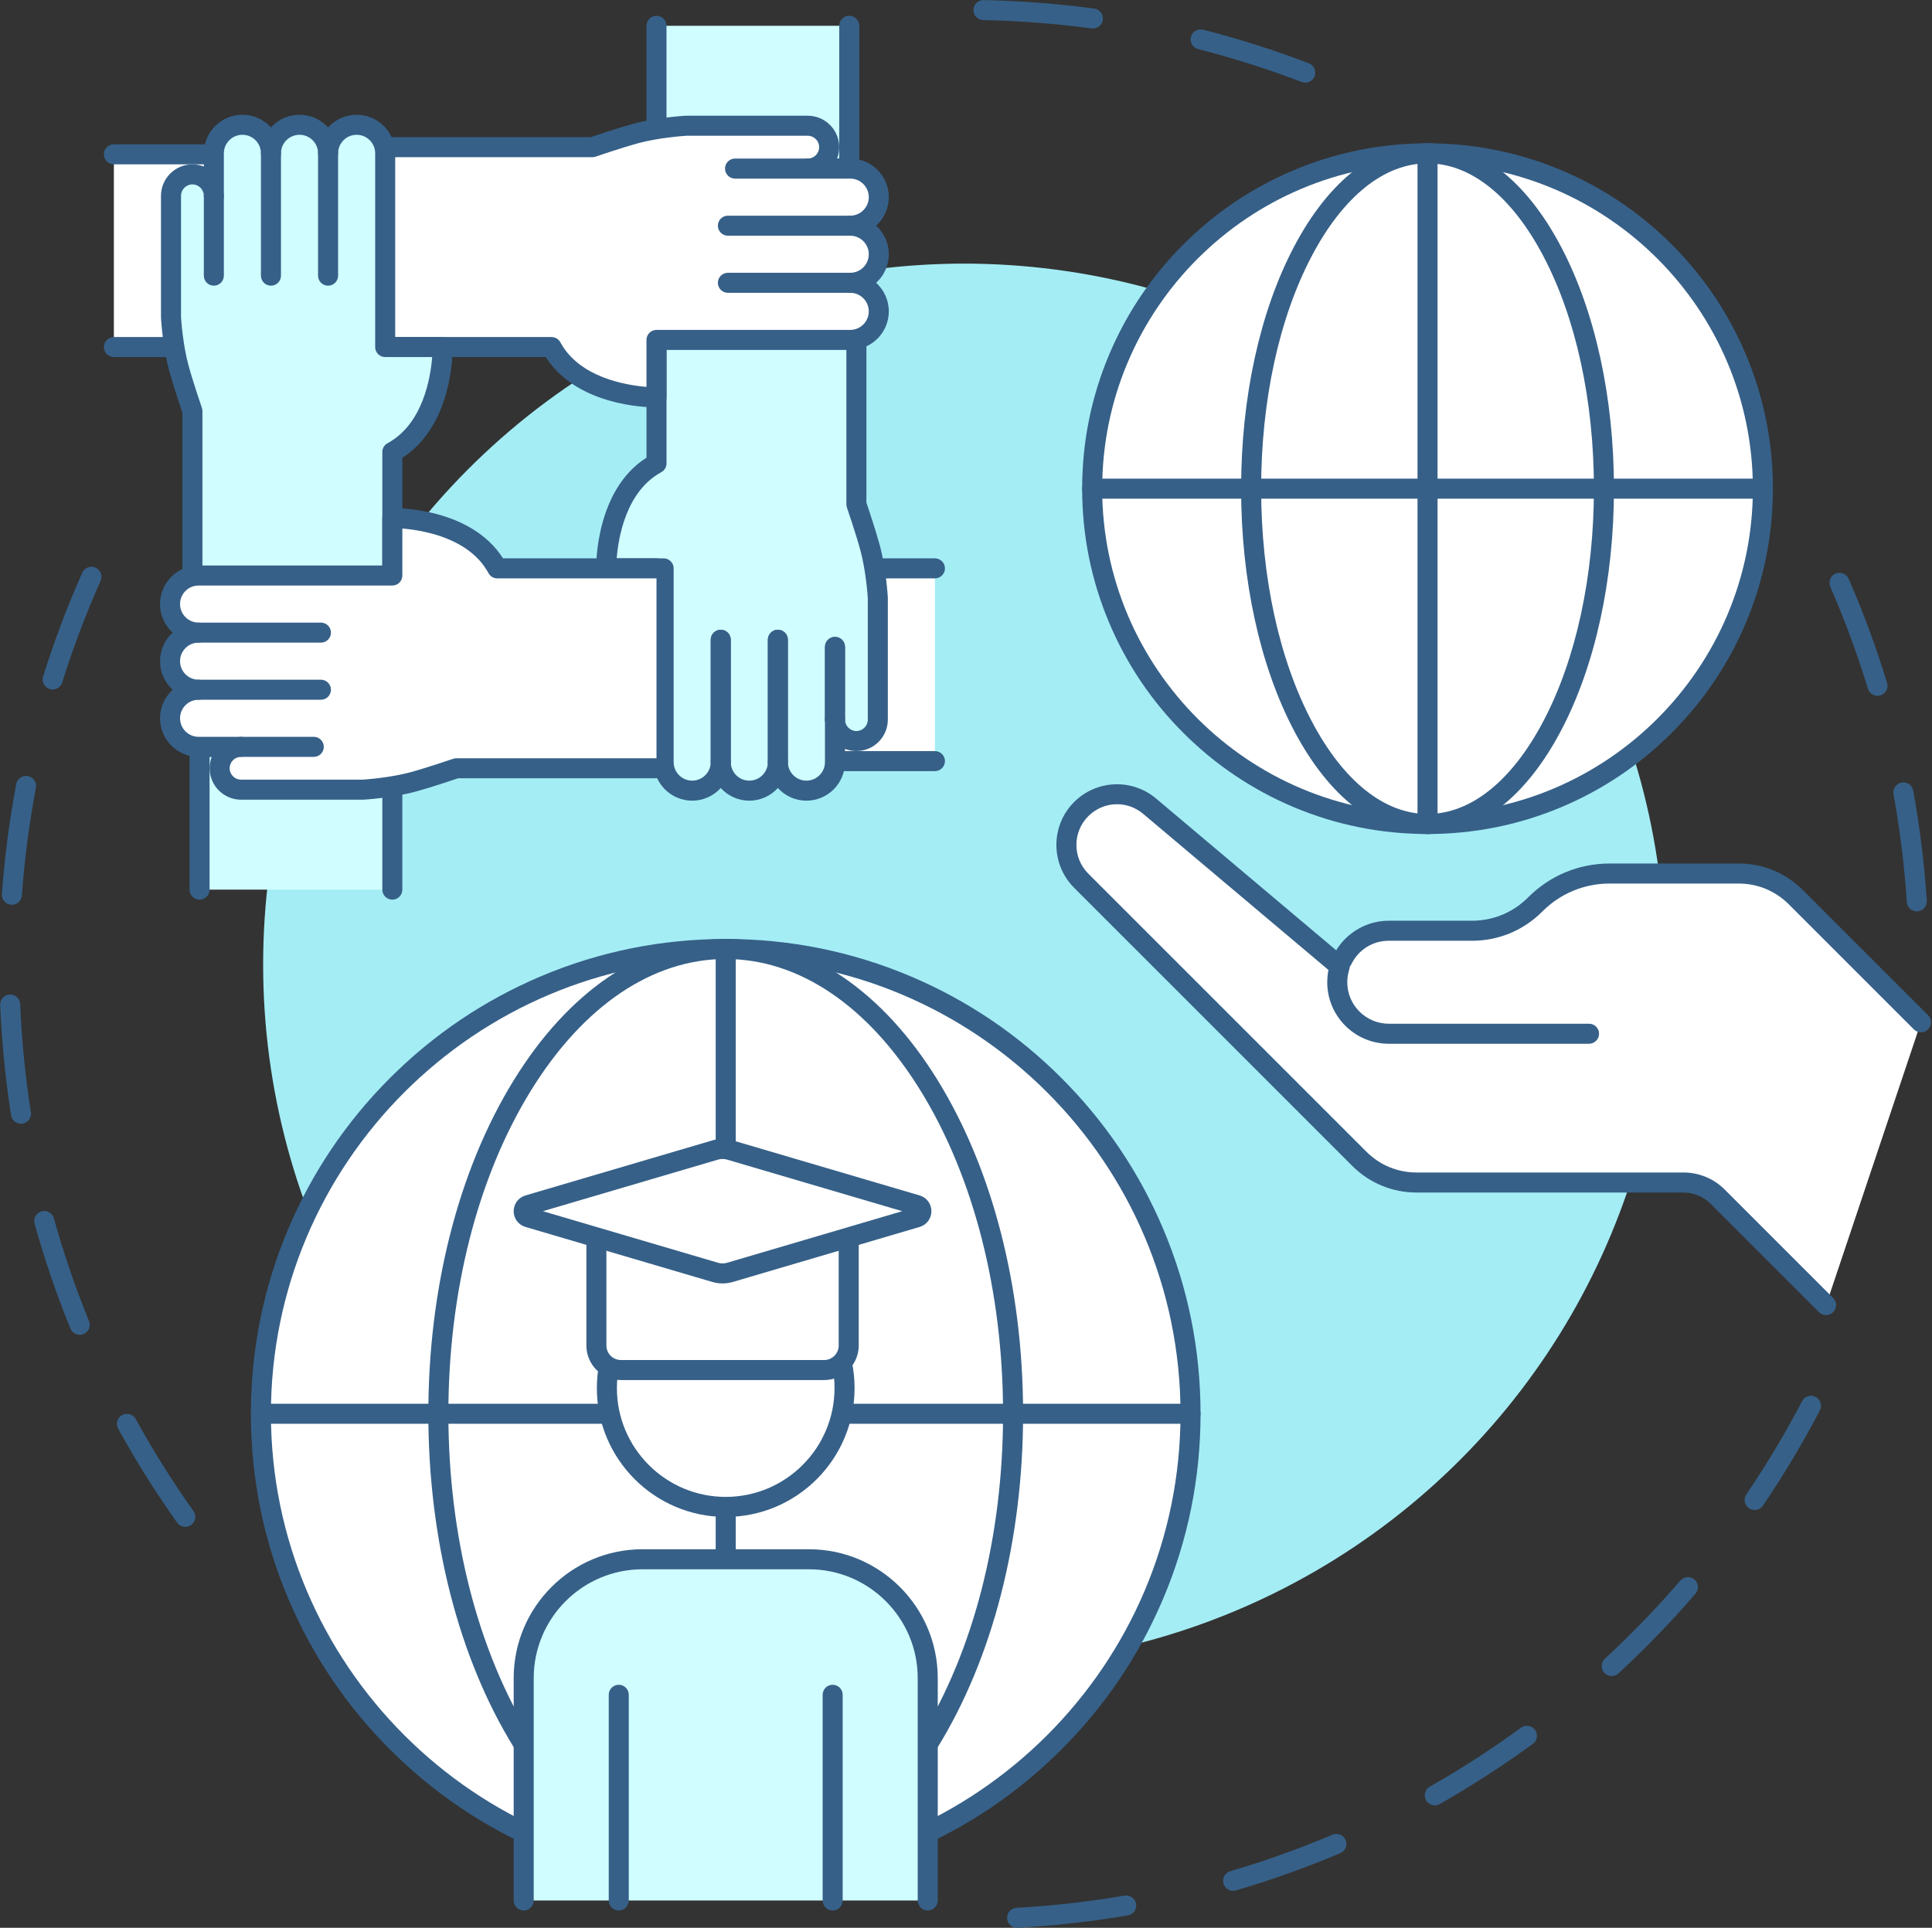 <?xml version="1.0" encoding="UTF-8"?>
<!DOCTYPE svg PUBLIC '-//W3C//DTD SVG 1.0//EN'
          'http://www.w3.org/TR/2001/REC-SVG-20010904/DTD/svg10.dtd'>
<svg height="2995.6" preserveAspectRatio="xMidYMid meet" version="1.0" viewBox="499.7 499.9 3001.9 2995.6" width="3001.9" xmlns="http://www.w3.org/2000/svg" xmlns:xlink="http://www.w3.org/1999/xlink" zoomAndPan="magnify"
><rect x="499.7" y="499.9" width="3001.9" height="2995.6" fill="#333333" stroke="none"/><g
  ><g
    ><g id="change1_24"
      ><path d="M787.593,2872.457c-4.87,0-9.665-2.279-12.701-6.551c-33.192-46.72-64.002-95.832-91.572-145.973 c-4.142-7.531-1.394-16.993,6.138-21.135c7.53-4.142,16.993-1.394,21.135,6.138c26.998,49.099,57.168,97.19,89.672,142.943 c4.978,7.006,3.335,16.723-3.673,21.702C793.859,2871.523,790.711,2872.457,787.593,2872.457z M623.555,2574.085 c-6.138,0-11.955-3.655-14.415-9.69c-21.63-53.04-40.378-107.906-55.725-163.074c-2.303-8.281,2.542-16.86,10.822-19.163 c8.281-2.303,16.861,2.542,19.165,10.822c15.026,54.014,33.382,107.732,54.559,159.661c3.246,7.959-0.576,17.042-8.534,20.287 C627.503,2573.714,625.512,2574.085,623.555,2574.085z M532.271,2246.066c-7.532,0-14.152-5.478-15.356-13.152 c-8.853-56.422-14.54-114.107-16.902-171.456c-0.354-8.588,6.321-15.837,14.91-16.19c8.579-0.365,15.837,6.321,16.19,14.91 c2.313,56.167,7.882,112.659,16.553,167.911c1.332,8.491-4.471,16.454-12.962,17.787 C533.886,2246.004,533.072,2246.066,532.271,2246.066z M518.204,1905.838c-0.377,0-0.755-0.013-1.138-0.04 c-8.572-0.619-15.02-8.071-14.402-16.644c4.134-57.234,11.62-114.729,22.246-170.882c1.598-8.445,9.745-13.99,18.185-12.397 c8.445,1.599,13.996,9.741,12.397,18.185c-10.407,54.986-17.736,111.286-21.785,167.337 C533.119,1899.586,526.288,1905.838,518.204,1905.838z M581.56,1571.289c-1.538,0-3.101-0.229-4.646-0.713 c-8.204-2.563-12.776-11.292-10.213-19.496c17.074-54.642,37.544-108.891,60.841-161.241c3.494-7.853,12.693-11.385,20.546-7.89 c7.852,3.495,11.385,12.694,7.89,20.546c-22.809,51.255-42.851,104.371-59.569,157.869 C594.329,1567.022,588.186,1571.289,581.56,1571.289z" fill="#366088"
      /></g
      ><g id="change1_25"
      ><path d="M2080.071,3495.454c-8.207,0-15.073-6.421-15.527-14.713c-0.47-8.582,6.107-15.921,14.689-16.389 c56.119-3.069,112.531-9.406,167.673-18.836c8.463-1.46,16.515,4.244,17.964,12.717c1.448,8.472-4.244,16.515-12.718,17.964 c-56.31,9.629-113.917,16.1-171.219,19.235C2080.645,3495.446,2080.356,3495.454,2080.071,3495.454z M2415.652,3438.02 c-6.732,0-12.939-4.403-14.927-11.191c-2.418-8.247,2.309-16.894,10.557-19.312c53.772-15.757,107.207-34.842,158.822-56.718 c7.906-3.351,17.047,0.341,20.402,8.255c3.354,7.913-0.341,17.047-8.255,20.402c-52.716,22.344-107.292,41.835-162.215,57.931 C2418.573,3437.815,2417.101,3438.02,2415.652,3438.02z M2729.046,3305.214c-5.419,0-10.682-2.834-13.548-7.884 c-4.243-7.474-1.624-16.973,5.85-21.216c48.722-27.661,96.395-58.476,141.69-91.583c6.94-5.074,16.677-3.558,21.747,3.38 c5.073,6.937,3.56,16.676-3.381,21.747c-46.253,33.81-94.934,65.277-144.689,93.524 C2734.291,3304.559,2731.65,3305.214,2729.046,3305.214z M3003.899,3104.324c-4.19,0-8.37-1.683-11.437-5.004 c-5.831-6.315-5.44-16.161,0.873-21.991c41.201-38.049,80.642-78.888,117.229-121.381c5.606-6.514,15.434-7.251,21.948-1.64 c6.513,5.607,7.247,15.434,1.639,21.948c-37.356,43.388-77.629,85.087-119.698,123.938 C3011.461,3102.959,3007.676,3104.324,3003.899,3104.324z M3226.035,2846.274c-3.007,0-6.048-0.871-8.726-2.688 c-7.111-4.827-8.963-14.505-4.137-21.617c31.518-46.438,60.648-95.172,86.585-144.846c3.979-7.618,13.38-10.57,20.999-6.593 c7.618,3.979,10.57,13.38,6.592,20.999c-26.486,50.728-56.237,100.496-88.423,147.919 C3235.919,2843.885,3231.021,2846.274,3226.035,2846.274z" fill="#366088"
      /></g
      ><g id="change1_26"
      ><path d="M3477.947,1916.046c-8.132,0-14.976-6.317-15.514-14.548 c-3.665-56.068-10.604-112.409-20.627-167.458c-1.541-8.456,4.068-16.559,12.523-18.099c8.451-1.539,16.559,4.068,18.099,12.524 c10.237,56.217,17.324,113.751,21.064,171.004c0.561,8.576-5.937,15.984-14.515,16.545 C3478.633,1916.035,3478.288,1916.046,3477.947,1916.046z M3416.919,1581.107c-6.668,0-12.835-4.32-14.881-11.029 c-16.344-53.617-36.013-106.867-58.461-158.269c-3.44-7.877,0.157-17.05,8.034-20.491c7.877-3.438,17.05,0.158,20.491,8.033 c22.927,52.501,43.015,106.888,59.709,161.651c2.506,8.222-2.127,16.918-10.348,19.425 C3419.95,1580.887,3418.42,1581.107,3416.919,1581.107z" fill="#366088"
      /></g
      ><g id="change1_27"
      ><path d="M2527.748,628.321c-1.849,0-3.729-0.332-5.56-1.032c-52.377-20.044-106.484-37.227-160.817-51.075 c-8.33-2.123-13.36-10.595-11.237-18.925c2.123-8.327,10.59-13.357,18.924-11.237c55.496,14.144,110.759,31.694,164.256,52.165 c8.026,3.072,12.044,12.07,8.972,20.097C2539.915,624.513,2534.01,628.321,2527.748,628.321z M2197.817,544.204 c-0.693,0-1.394-0.046-2.1-0.141c-55.419-7.471-112.036-11.826-168.276-12.942c-8.592-0.171-15.421-7.276-15.249-15.868 c0.171-8.594,7.302-15.395,15.868-15.251c57.42,1.14,115.227,5.587,171.817,13.215c8.517,1.148,14.492,8.985,13.344,17.502 C2212.167,538.531,2205.489,544.204,2197.817,544.204z" fill="#366088"
      /></g
      ><g id="change2_1"
      ><circle cx="1997.724" cy="1998.699" fill="#a4edf5" r="1089.163"
      /></g
    ></g
    ><g
    ><g
      ><g id="change3_3"
        ><path d="M676.649 739.665H898.516V1039.186H676.649z" fill="#fff"
        /></g
        ><g id="change1_1"
        ><path d="M898.518,1054.75H676.649c-8.595,0-15.562-6.967-15.562-15.562s6.967-15.562,15.562-15.562 h206.305V755.23H676.649c-8.595,0-15.562-6.967-15.562-15.562s6.967-15.562,15.562-15.562h221.867 c8.595,0,15.562,6.967,15.562,15.562v299.521C914.08,1047.781,907.113,1054.75,898.518,1054.75z" fill="#366088"
        /></g
      ></g
      ><g
      ><g id="change4_3"
        ><path d="M809.77 1660.417H1109.291V1882.284H809.77z" fill="#d0fdff"
        /></g
        ><g id="change1_8"
        ><path d="M1109.291,1897.848c-8.595,0-15.562-6.967-15.562-15.562V1675.98H825.333v206.305 c0,8.595-6.967,15.562-15.562,15.562c-8.595,0-15.562-6.967-15.562-15.562v-221.867c0-8.595,6.967-15.562,15.562-15.562h299.521 c8.595,0,15.562,6.967,15.562,15.562v221.867C1124.853,1890.88,1117.887,1897.848,1109.291,1897.848z" fill="#366088"
        /></g
      ></g
      ><g
      ><g id="change3_11"
        ><path d="M1730.522 1383.082H1952.389V1682.603H1730.522z" fill="#fff"
        /></g
        ><g id="change1_22"
        ><path d="M1952.391,1698.167h-221.867c-8.595,0-15.562-6.967-15.562-15.562v-299.523 c0-8.595,6.967-15.562,15.562-15.562h221.867c8.595,0,15.562,6.967,15.562,15.562s-6.967,15.562-15.562,15.562h-206.305v268.397 h206.305c8.595,0,15.562,6.967,15.562,15.562S1960.984,1698.167,1952.391,1698.167z" fill="#366088"
        /></g
      ></g
      ><g
      ><g
        ><g id="change4_2"
          ><path d="M1519.747 539.984H1819.268V761.851H1519.747z" fill="#d0fdff"
          /></g
          ><g id="change1_23"
          ><path d="M1819.268,777.414h-299.521c-8.595,0-15.562-6.967-15.562-15.562V539.984 c0-8.595,6.967-15.562,15.562-15.562s15.562,6.967,15.562,15.562V746.29h268.396V539.984c0-8.595,6.967-15.562,15.562-15.562 s15.562,6.967,15.562,15.562v221.867C1834.832,770.447,1827.864,777.414,1819.268,777.414z" fill="#366088"
          /></g
        ></g
        ><g
        ><g id="change4_1"
          ><path d="M1830.362,961.533v321.969c0,0,13.899,40.553,21.102,66.963 c9.766,35.812,12.179,78.5,12.179,78.5v189.149c0,18.38-14.9,33.281-33.281,33.281l0,0c-18.38,0-33.281-14.9-33.281-33.281v66 c0,24.506-19.867,44.373-44.373,44.373l0,0c-24.506,0-44.373-19.867-44.373-44.373c0,24.506-19.867,44.373-44.373,44.373l0,0 c-24.506,0-44.373-19.867-44.373-44.373c0,24.506-19.867,44.373-44.373,44.373l0,0c-24.506,0-44.373-19.867-44.373-44.373 v-301.031h-89.229c0,0-2.17-119.676,78.136-163.086V961.534L1830.362,961.533z" fill="#d0fdff"
          /></g
          ><g id="change1_6"
          ><path d="M1752.709,1744.05c-17.572,0-33.401-7.6-44.373-19.686 c-10.973,12.086-26.802,19.686-44.373,19.686s-33.401-7.6-44.373-19.686c-10.973,12.086-26.802,19.686-44.373,19.686 c-33.049,0-59.937-26.886-59.937-59.935v-285.469h-73.667c-8.485,0-15.407-6.796-15.561-15.28 c-0.092-5.104-1.251-121.829,78.134-172.269V961.534c0-8.595,6.967-15.562,15.562-15.562s15.562,6.967,15.562,15.562v258.464 c0,5.716-3.134,10.973-8.162,13.691c-54.866,29.658-66.731,102.102-69.282,133.831h72.975c8.595,0,15.562,6.967,15.562,15.562 v301.032c0,15.887,12.924,28.81,28.811,28.81s28.811-12.924,28.811-28.811c0-8.595,6.967-15.562,15.562-15.562 s15.562,6.967,15.562,15.562c0,15.887,12.924,28.811,28.811,28.811c15.885,0,28.81-12.924,28.81-28.811 c0-8.595,6.967-15.562,15.562-15.562c8.595,0,15.562,6.967,15.562,15.562c0,15.887,12.924,28.811,28.811,28.811 s28.811-12.924,28.811-28.811v-65.999c0-8.595,6.967-15.562,15.562-15.562s15.562,6.967,15.562,15.562 c0,9.769,7.948,17.717,17.717,17.717c9.771,0,17.719-7.948,17.719-17.717v-188.674c-0.276-4.36-2.917-42.931-11.63-74.88 c-6.987-25.615-20.672-65.61-20.809-66.011c-0.557-1.624-0.841-3.329-0.841-5.046V961.531c0-8.595,6.967-15.562,15.562-15.562 s15.562,6.967,15.562,15.562v319.392c3.157,9.3,14.246,42.319,20.554,65.445c10.082,36.968,12.6,79.907,12.702,81.718 c0.016,0.293,0.024,0.585,0.024,0.877v189.148c0,26.932-21.91,48.843-48.843,48.843c-6.246,0-12.222-1.178-17.719-3.325v20.482 C1812.645,1717.162,1785.757,1744.05,1752.709,1744.05z" fill="#366088"
          /></g
        ></g
        ><g id="change1_38"
        ><path d="M1619.589,1699.675c-8.595,0-15.562-6.967-15.562-15.562v-190.098 c0-8.595,6.967-15.562,15.562-15.562s15.562,6.967,15.562,15.562v190.098C1635.151,1692.708,1628.183,1699.675,1619.589,1699.675 z" fill="#366088"
        /></g
        ><g id="change1_39"
        ><path d="M1708.335,1699.675c-8.595,0-15.562-6.967-15.562-15.562v-190.098 c0-8.595,6.967-15.562,15.562-15.562s15.562,6.967,15.562,15.562v190.098C1723.897,1692.708,1716.93,1699.675,1708.335,1699.675z" fill="#366088"
        /></g
        ><g id="change1_40"
        ><path d="M1797.083,1633.676c-8.595,0-15.562-6.967-15.562-15.562v-113.005 c0-8.595,6.967-15.562,15.562-15.562s15.562,6.967,15.562,15.562v113.005C1812.645,1626.709,1805.677,1633.676,1797.083,1633.676 z" fill="#366088"
        /></g
      ></g
      ><g id="change1_31"
      ><path d="M1619.589,1699.675c-8.595,0-15.562-6.967-15.562-15.562v-190.098 c0-8.595,6.967-15.562,15.562-15.562s15.562,6.967,15.562,15.562v190.098C1635.151,1692.708,1628.183,1699.675,1619.589,1699.675z" fill="#366088"
      /></g
      ><g id="change1_32"
      ><path d="M1708.335,1699.675c-8.595,0-15.562-6.967-15.562-15.562v-190.098 c0-8.595,6.967-15.562,15.562-15.562s15.562,6.967,15.562,15.562v190.098C1723.897,1692.708,1716.93,1699.675,1708.335,1699.675z" fill="#366088"
      /></g
      ><g id="change1_33"
      ><path d="M1797.083,1633.676c-8.595,0-15.562-6.967-15.562-15.562v-113.005 c0-8.595,6.967-15.562,15.562-15.562s15.562,6.967,15.562,15.562v113.005C1812.645,1626.709,1805.677,1633.676,1797.083,1633.676z" fill="#366088"
      /></g
      ><g
      ><g id="change3_15"
        ><path d="M1098.199,728.571h321.969c0,0,40.554-13.899,66.963-21.102c35.812-9.766,78.5-12.179,78.5-12.179 h189.149c18.38,0,33.281,14.9,33.281,33.281l0,0c0,18.38-14.9,33.281-33.281,33.281h66c24.506,0,44.373,19.867,44.373,44.373l0,0 c0,24.506-19.867,44.373-44.373,44.373c24.506,0,44.373,19.867,44.373,44.373l0,0c0,24.506-19.867,44.373-44.373,44.373 c24.506,0,44.373,19.867,44.373,44.373l0,0c0,24.506-19.867,44.373-44.373,44.373H1519.75v89.229 c0,0-119.676,2.17-163.086-78.136H1098.2V728.571H1098.199z" fill="#fff"
        /></g
        ><g id="change1_37"
        ><path d="M1518.484,1132.894c-14.895,0-122.767-2.67-170.723-78.146h-249.564 c-8.595,0-15.562-6.967-15.562-15.562s6.967-15.562,15.562-15.562h258.464c5.716,0,10.973,3.134,13.691,8.163 c29.658,54.866,102.102,66.731,133.831,69.282v-72.975c0-8.595,6.967-15.562,15.562-15.562h301.031 c15.887,0,28.811-12.924,28.811-28.811s-12.924-28.811-28.811-28.811c-8.595,0-15.562-6.967-15.562-15.562 s6.967-15.562,15.562-15.562c15.887,0,28.811-12.924,28.811-28.81c0-15.887-12.924-28.811-28.811-28.811 c-8.595,0-15.562-6.967-15.562-15.562c0-8.595,6.967-15.562,15.562-15.562c15.887,0,28.811-12.924,28.811-28.811 s-12.924-28.811-28.811-28.811h-65.999c-8.595,0-15.562-6.967-15.562-15.562s6.967-15.562,15.562-15.562 c9.769,0,17.717-7.948,17.717-17.719c0-9.769-7.948-17.717-17.717-17.717h-188.674c-4.36,0.276-42.931,2.917-74.88,11.63 c-25.633,6.991-65.611,20.672-66.011,20.809c-1.624,0.557-3.329,0.841-5.046,0.841h-321.969c-8.595,0-15.562-6.967-15.562-15.562 s6.967-15.562,15.562-15.562h319.392c9.297-3.155,42.318-14.245,65.445-20.553c36.968-10.082,79.907-12.6,81.718-12.702 c0.293-0.016,0.585-0.024,0.877-0.024h189.148c26.932,0,48.843,21.91,48.843,48.843c0,6.246-1.178,12.222-3.325,17.719h20.482 c33.049,0,59.937,26.888,59.937,59.937c0,17.572-7.6,33.401-19.686,44.373c12.086,10.973,19.686,26.802,19.686,44.373 c0,17.572-7.6,33.401-19.686,44.373c12.086,10.973,19.686,26.802,19.686,44.373c0,33.049-26.888,59.937-59.937,59.937H1535.31 v73.667c0,8.485-6.796,15.407-15.28,15.561C1519.778,1132.887,1519.256,1132.894,1518.484,1132.894z" fill="#366088"
        /></g
      ></g
      ><g id="change1_34"
      ><path d="M1820.779,954.908h-190.098c-8.595,0-15.562-6.967-15.562-15.562 c0-8.595,6.967-15.562,15.562-15.562h190.098c8.595,0,15.562,6.967,15.562,15.562 C1836.341,947.941,1829.374,954.908,1820.779,954.908z" fill="#366088"
      /></g
      ><g id="change1_35"
      ><path d="M1820.779,866.161h-190.098c-8.595,0-15.562-6.967-15.562-15.562s6.967-15.562,15.562-15.562 h190.098c8.595,0,15.562,6.967,15.562,15.562S1829.374,866.161,1820.779,866.161z" fill="#366088"
      /></g
      ><g id="change1_36"
      ><path d="M1754.779,777.414h-113.005c-8.595,0-15.562-6.967-15.562-15.562 c0-8.595,6.967-15.562,15.562-15.562h113.005c8.595,0,15.562,6.967,15.562,15.562 C1770.341,770.447,1763.374,777.414,1754.779,777.414z" fill="#366088"
      /></g
      ><g
      ><g
        ><g id="change4_5"
          ><path d="M798.676,1394.175v-255.41c0,0-13.899-40.553-21.102-66.963 c-9.766-35.812-12.179-78.5-12.179-78.5V804.153c0-18.38,14.9-33.281,33.281-33.281l0,0c18.38,0,33.281,14.9,33.281,33.281v-66 c0-24.506,19.867-44.373,44.373-44.373l0,0c24.506,0,44.373,19.867,44.373,44.373c0-24.506,19.867-44.373,44.373-44.373l0,0 c24.508,0,44.373,19.867,44.373,44.373c0-24.506,19.867-44.373,44.373-44.373l0,0c24.506,0,44.373,19.867,44.373,44.373v301.031 h89.229c0,0,2.17,119.676-78.136,163.086v191.904H798.676V1394.175z" fill="#d0fdff"
          /></g
          ><g id="change1_19"
          ><path d="M1109.291,1409.738c-8.595,0-15.562-6.967-15.562-15.562v-191.902 c0-5.716,3.134-10.973,8.162-13.691c55.08-29.772,66.829-102.142,69.317-133.831h-73.01c-8.595,0-15.562-6.967-15.562-15.562 V738.158c0-15.887-12.924-28.811-28.811-28.811s-28.81,12.924-28.81,28.811c0,8.595-6.967,15.562-15.562,15.562 c-8.595,0-15.562-6.967-15.562-15.562c0-15.887-12.924-28.811-28.811-28.811s-28.811,12.924-28.811,28.811 c0,8.595-6.967,15.562-15.562,15.562s-15.562-6.967-15.562-15.562c0-15.887-12.924-28.811-28.811-28.811 s-28.811,12.924-28.811,28.811v65.999c0,8.595-6.967,15.562-15.562,15.562c-8.595,0-15.562-6.967-15.562-15.562 c0-9.769-7.948-17.717-17.717-17.717c-9.77,0-17.719,7.948-17.719,17.717v188.674c0.278,4.366,2.918,42.932,11.63,74.879 c6.991,25.633,20.672,65.61,20.809,66.011c0.557,1.624,0.841,3.329,0.841,5.046v255.41c0,8.595-6.967,15.562-15.562,15.562 s-15.562-6.967-15.562-15.562v-252.831c-3.157-9.3-14.247-42.318-20.554-65.445c-10.082-36.968-12.599-79.907-12.702-81.718 c-0.016-0.293-0.024-0.585-0.024-0.877V804.159c0-26.932,21.91-48.843,48.843-48.843c6.246,0,12.221,1.178,17.717,3.325V738.16 c0-33.049,26.888-59.937,59.937-59.937c17.572,0,33.401,7.6,44.373,19.686c10.973-12.086,26.803-19.686,44.373-19.686 s33.401,7.6,44.373,19.686c10.973-12.086,26.802-19.686,44.373-19.686c33.049,0,59.937,26.888,59.937,59.937v285.469h73.667 c8.485,0,15.407,6.796,15.561,15.28c0.092,5.104,1.251,121.829-78.135,172.269v183.003 C1124.853,1402.77,1117.887,1409.738,1109.291,1409.738z" fill="#366088"
          /></g
        ></g
        ><g id="change1_16"
        ><path d="M1009.451,943.815c-8.595,0-15.562-6.967-15.562-15.562V738.155 c0-8.595,6.967-15.562,15.562-15.562c8.595,0,15.562,6.967,15.562,15.562v190.098 C1025.014,936.848,1018.046,943.815,1009.451,943.815z" fill="#366088"
        /></g
        ><g id="change1_17"
        ><path d="M920.705,943.815c-8.595,0-15.562-6.967-15.562-15.562V738.155 c0-8.595,6.967-15.562,15.562-15.562s15.562,6.967,15.562,15.562v190.098C936.267,936.848,929.3,943.815,920.705,943.815z" fill="#366088"
        /></g
        ><g id="change1_18"
        ><path d="M831.957,943.815c-8.595,0-15.562-6.967-15.562-15.562V804.156 c0-8.595,6.967-15.562,15.562-15.562s15.562,6.967,15.562,15.562v124.097C847.519,936.848,840.552,943.815,831.957,943.815z" fill="#366088"
        /></g
      ></g
      ><g
      ><g
        ><g id="change3_4"
          ><path d="M1519.747,1693.698H1208.87c0,0-40.554,13.899-66.963,21.102 c-35.812,9.766-78.5,12.179-78.5,12.179H874.26c-18.38,0-33.281-14.9-33.281-33.281l0,0c0-18.38,14.9-33.281,33.281-33.281h-66 c-24.508,0-44.373-19.867-44.373-44.373l0,0c0-24.506,19.867-44.373,44.373-44.373c-24.506,0-44.373-19.867-44.373-44.373l0,0 c0-24.508,19.867-44.373,44.373-44.373c-24.506,0-44.373-19.867-44.373-44.373l0,0c0-24.506,19.867-44.373,44.373-44.373 h301.031v-89.229c0,0,119.676-2.17,163.086,78.136h247.37v310.613H1519.747z" fill="#fff"
          /></g
          ><g id="change1_2"
          ><path d="M1063.409,1742.54H874.261c-26.932,0-48.843-21.91-48.843-48.843 c0-6.246,1.178-12.222,3.325-17.719h-20.482c-33.049,0-59.937-26.888-59.937-59.937c0-17.572,7.6-33.401,19.686-44.373 c-12.086-10.973-19.686-26.803-19.686-44.373c0-17.572,7.6-33.401,19.686-44.373c-12.086-10.973-19.686-26.802-19.686-44.373 c0-33.049,26.888-59.937,59.937-59.937h285.469v-73.667c0-8.485,6.796-15.407,15.28-15.561 c5.116-0.076,121.829-1.249,172.269,78.134h238.469c8.595,0,15.562,6.967,15.562,15.562s-6.967,15.562-15.562,15.562h-247.37 c-5.716,0-10.973-3.134-13.691-8.162c-29.658-54.866-102.104-66.731-133.833-69.282v72.975c0,8.595-6.967,15.562-15.562,15.562 H808.262c-15.887,0-28.811,12.924-28.811,28.811s12.924,28.811,28.811,28.811c8.595,0,15.562,6.967,15.562,15.562 s-6.967,15.562-15.562,15.562c-15.887,0-28.811,12.924-28.811,28.811s12.924,28.811,28.811,28.811 c8.595,0,15.562,6.967,15.562,15.562s-6.967,15.562-15.562,15.562c-15.887,0-28.811,12.924-28.811,28.81 s12.924,28.811,28.811,28.811h66c8.595,0,15.562,6.967,15.562,15.562s-6.967,15.562-15.562,15.562 c-9.77,0-17.719,7.948-17.719,17.719c0,9.769,7.948,17.717,17.719,17.717h188.674c4.36-0.276,42.93-2.917,74.879-11.63 c25.633-6.991,65.611-20.672,66.011-20.809c1.624-0.557,3.329-0.841,5.046-0.841h310.875c8.595,0,15.562,6.967,15.562,15.562 s-6.967,15.562-15.562,15.562H1211.45c-9.297,3.155-42.318,14.245-65.445,20.553c-36.968,10.082-79.907,12.6-81.716,12.702 C1063.995,1742.532,1063.701,1742.54,1063.409,1742.54z" fill="#366088"
          /></g
        ></g
        ><g id="change1_41"
        ><path d="M998.357,1498.485H808.259c-8.595,0-15.562-6.967-15.562-15.562s6.967-15.562,15.562-15.562 h190.098c8.595,0,15.562,6.967,15.562,15.562S1006.952,1498.485,998.357,1498.485z" fill="#366088"
        /></g
        ><g id="change1_42"
        ><path d="M998.357,1587.233H808.259c-8.595,0-15.562-6.967-15.562-15.562s6.967-15.562,15.562-15.562 h190.098c8.595,0,15.562,6.967,15.562,15.562S1006.952,1587.233,998.357,1587.233z" fill="#366088"
        /></g
        ><g id="change1_43"
        ><path d="M987.264,1675.979H874.261c-8.595,0-15.562-6.967-15.562-15.562s6.967-15.562,15.562-15.562 h113.003c8.595,0,15.562,6.967,15.562,15.562S995.86,1675.979,987.264,1675.979z" fill="#366088"
        /></g
      ></g
    ></g
    ><g
    ><g
      ><g
        ><g
          ><g id="change3_12"
            ><circle cx="1627.303" cy="2696.73" fill="#fff" r="722.214"
            /></g
            ><g id="change1_7"
            ><path d="M1627.303,3434.509c-99.592,0-196.214-19.51-287.181-57.985 c-87.855-37.16-166.755-90.354-234.506-158.106c-67.751-67.751-120.945-146.65-158.106-234.506 c-38.475-90.966-57.985-187.588-57.985-287.181s19.508-196.214,57.985-287.181c37.16-87.856,90.354-166.755,158.106-234.506 c67.751-67.751,146.651-120.945,234.506-158.106c90.968-38.475,187.588-57.985,287.181-57.985s196.214,19.508,287.18,57.985 c87.856,37.16,166.755,90.354,234.507,158.106c67.751,67.751,120.945,146.65,158.104,234.506 c38.477,90.968,57.985,187.588,57.985,287.181s-19.51,196.214-57.985,287.181c-37.158,87.857-90.353,166.756-158.104,234.506 c-67.753,67.751-146.652,120.945-234.507,158.106C1823.517,3414.999,1726.895,3434.509,1627.303,3434.509z M1627.303,1990.078 c-389.649,0-706.652,317.002-706.652,706.652s317.003,706.652,706.652,706.652s706.652-317.003,706.652-706.652 S2016.952,1990.078,1627.303,1990.078z" fill="#366088"
            /></g
          ></g
          ><g
          ><g id="change3_7"
            ><ellipse cx="1627.303" cy="2696.733" fill="#fff" rx="446.487" ry="722.215"
            /></g
            ><g id="change1_4"
            ><path d="M1627.303,3434.511c-63.469,0-124.899-20.011-182.58-59.474 c-54.971-37.608-104.217-91.252-146.372-159.437c-85.83-138.835-133.098-323.105-133.098-518.867 c0-195.762,47.268-380.032,133.098-518.867c42.153-68.186,91.399-121.829,146.372-159.437 c57.682-39.464,119.11-59.473,182.58-59.473c63.469,0,124.899,20.01,182.581,59.473 c54.971,37.608,104.217,91.252,146.37,159.437c85.83,138.834,133.098,323.104,133.098,518.867 c0,195.763-47.268,380.032-133.098,518.867c-42.153,68.186-91.399,121.829-146.37,159.437 C1752.202,3414.5,1690.773,3434.511,1627.303,3434.511z M1627.303,1990.08c-113.667,0-221.088,72.503-302.476,204.153 c-82.831,133.982-128.448,312.442-128.448,502.5c0,190.059,45.617,368.518,128.448,502.5 c81.389,131.65,188.809,204.153,302.476,204.153c113.666,0,221.088-72.502,302.476-204.153 c82.831-133.982,128.447-312.442,128.447-502.5c0-190.06-45.617-368.518-128.447-502.5 C1848.391,2062.582,1740.969,1990.08,1627.303,1990.08z" fill="#366088"
            /></g
          ></g
          ><g
          ><g id="change3_17"
            ><path d="M905.087,2696.733h1444.432H905.087z" fill="#fff"
            /></g
            ><g id="change1_11"
            ><path d="M2349.519,2712.295H905.087c-8.595,0-15.562-6.967-15.562-15.562 c0-8.595,6.967-15.562,15.562-15.562h1444.432c8.595,0,15.564,6.967,15.564,15.562 C2365.083,2705.328,2358.114,2712.295,2349.519,2712.295z" fill="#366088"
            /></g
          ></g
        ></g
        ><g
        ><g id="change3_2"
          ><path d="M1627.303,1974.516v1127.443V1974.516z" fill="#fff"
          /></g
          ><g id="change1_14"
          ><path d="M1627.303,3117.521c-8.595,0-15.562-6.968-15.562-15.564V1974.516 c0-8.595,6.967-15.562,15.562-15.562s15.562,6.967,15.562,15.562v1127.442 C1642.866,3110.554,1635.898,3117.521,1627.303,3117.521z" fill="#366088"
          /></g
        ></g
      ></g
      ><g
      ><g
        ><g
          ><g id="change3_14"
            ><circle cx="1627.304" cy="2656.841" fill="#fff" r="184.64"
            /></g
            ><g id="change1_29"
            ><path d="M1627.304,2857.045c-110.393,0-200.204-89.811-200.204-200.204 c0-110.393,89.811-200.204,200.204-200.204c110.393,0,200.203,89.811,200.203,200.204 C1827.506,2767.234,1737.695,2857.045,1627.304,2857.045z M1627.304,2487.763c-93.229,0-169.078,75.848-169.078,169.078 c0,93.229,75.848,169.077,169.078,169.077c93.229,0,169.077-75.848,169.077-169.077 C1796.381,2563.612,1720.533,2487.763,1627.304,2487.763z" fill="#366088"
            /></g
          ></g
          ><g
          ><g id="change4_4"
            ><path d="M1313.415,3453.045v-345.584c0-101.974,82.666-184.64,184.64-184.64h258.496 c101.974,0,184.64,82.666,184.64,184.64v345.584H1313.415z" fill="#d0fdff"
            /></g
            ><g id="change1_9"
            ><path d="M1941.192,3468.609c-8.595,0-15.562-6.968-15.562-15.563v-345.584 c0-93.229-75.848-169.077-169.078-169.077h-258.496c-93.229,0-169.078,75.848-169.078,169.077v345.584 c0,8.595-6.967,15.563-15.562,15.563c-8.595,0-15.562-6.968-15.562-15.563v-345.584c0-110.393,89.811-200.204,200.204-200.204 h258.496c110.393,0,200.204,89.811,200.204,200.204v345.584C1956.754,3461.64,1949.787,3468.609,1941.192,3468.609z" fill="#366088"
            /></g
          ></g
          ><g
          ><g id="change3_5"
            ><path d="M1793.479,3453.045v-319.639V3453.045z" fill="#fff"
            /></g
            ><g id="change1_15"
            ><path d="M1793.479,3468.609c-8.595,0-15.562-6.968-15.562-15.563v-319.637 c0-8.595,6.967-15.563,15.562-15.563c8.595,0,15.562,6.968,15.562,15.563v319.637 C1809.042,3461.64,1802.074,3468.609,1793.479,3468.609z" fill="#366088"
            /></g
          ></g
          ><g
          ><g id="change3_18"
            ><path d="M1461.126,3453.045v-319.639V3453.045z" fill="#fff"
            /></g
            ><g id="change1_12"
            ><path d="M1461.126,3468.609c-8.595,0-15.562-6.968-15.562-15.563v-319.637 c0-8.595,6.967-15.563,15.562-15.563s15.562,6.968,15.562,15.563v319.637 C1476.689,3461.64,1469.721,3468.609,1461.126,3468.609z" fill="#366088"
            /></g
          ></g
        ></g
        ><g
        ><g
          ><g id="change3_6"
            ><path d="M1818.408,2422.657v168c0,21.058-17.072,38.13-38.13,38.13h-315.796 c-21.058,0-38.13-17.072-38.13-38.13v-168H1818.408z" fill="#fff"
            /></g
            ><g id="change1_3"
            ><path d="M1780.278,2644.351h-315.796c-29.606,0-53.693-24.087-53.693-53.692v-168 c0-8.595,6.967-15.562,15.562-15.562c8.595,0,15.562,6.967,15.562,15.562v168c0,12.443,10.124,22.568,22.568,22.568h315.796 c12.443,0,22.568-10.124,22.568-22.568v-168c0-8.595,6.967-15.562,15.562-15.562c8.595,0,15.562,6.967,15.562,15.562v168 C1833.972,2620.264,1809.885,2644.351,1780.278,2644.351z" fill="#366088"
            /></g
          ></g
          ><g
          ><g id="change3_16"
            ><path d="M1320.553,2372.41l290.322-85.502c7.51-2.212,15.497-2.212,23.007,0l290.322,85.502 c9.52,2.803,9.52,16.286,0,19.091l-290.322,85.501c-7.51,2.212-15.497,2.212-23.007,0l-290.322-85.501 C1311.034,2388.696,1311.034,2375.214,1320.553,2372.41z" fill="#fff"
            /></g
            ><g id="change1_10"
            ><path d="M1622.379,2494.228c-5.349,0-10.699-0.766-15.899-2.297l-290.324-85.502 c-10.948-3.224-18.305-13.058-18.305-24.472s7.356-21.25,18.305-24.475l0,0l290.322-85.502c10.403-3.062,21.398-3.062,31.801,0 l290.322,85.502c10.95,3.225,18.306,13.06,18.305,24.475c0,11.415-7.356,21.25-18.306,24.472l-290.321,85.502 C1633.079,2493.461,1627.73,2494.228,1622.379,2494.228z M1343.23,2381.954l272.042,80.118c4.65,1.369,9.566,1.369,14.215,0 l272.04-80.118l-272.042-80.117c-4.647-1.37-9.564-1.37-14.215,0L1343.23,2381.954z M1324.949,2387.339L1324.949,2387.339 c0.009-0.003,0.019-0.005,0.028-0.008L1324.949,2387.339z" fill="#366088"
            /></g
          ></g
        ></g
      ></g
    ></g
    ><g
    ><g
      ><g
        ><g id="change3_13"
          ><path d="M3484.439,2088.429l-194.352-194.351c-23.582-23.582-55.566-36.831-88.916-36.831h-200.301 c-43.354,0-84.933,17.223-115.591,47.879l-0.523,0.523c-25.94,25.94-61.123,40.513-97.808,40.513H2657.52 c-31.704,0-59.101,18.436-72.056,45.171l-10.093,5.17l-289.411-243.869c-31.239-26.323-77.427-24.354-106.311,4.53l0,0 c-30.72,30.72-30.72,80.527,0,111.247l432.15,432.151c23.583,23.583,55.567,36.831,88.916,36.831h414.592 c20.01,0,39.2,7.949,53.35,22.099l168.357,168.357L3484.439,2088.429z" fill="#fff"
          /></g
          ><g id="change1_28"
          ><path d="M3337.014,2543.413c-3.983,0-7.966-1.519-11.005-4.559l-168.357-168.357 c-11.311-11.311-26.35-17.541-42.345-17.541h-414.594c-37.746,0-73.232-14.698-99.921-41.389l-432.152-432.151 c-36.738-36.738-36.738-96.517,0-133.256c16.735-16.735,38.972-26.506,62.616-27.513c23.669-1.012,46.634,6.836,64.729,22.085 l279.843,235.807c17.202-28.174,48.345-45.939,81.689-45.939h129.428c32.79,0,63.617-12.769,86.803-35.956l0.516-0.516 c33.824-33.822,78.782-52.444,126.604-52.444h200.299c37.745,0,73.23,14.698,99.921,41.389l194.352,194.352 c6.077,6.077,6.077,15.931,0,22.009c-6.079,6.079-15.931,6.079-22.01,0l-194.352-194.352 c-20.81-20.81-48.48-32.272-77.911-32.272h-200.297c-39.508,0-76.651,15.385-104.587,43.322l-0.516,0.516 c-29.071,29.071-67.716,45.078-108.82,45.078h-129.428c-24.929,0-47.174,13.946-58.051,36.394 c-1.475,3.043-3.901,5.525-6.91,7.065l-10.093,5.169c-5.58,2.857-12.328,2.089-17.123-1.95l-289.413-243.869 c-25.261-21.285-61.923-19.721-85.278,3.634c-24.603,24.603-24.603,64.635,0,89.238l432.152,432.152 c20.809,20.81,48.48,32.272,77.911,32.272h414.594c24.309,0,47.163,9.466,64.354,26.656l168.359,168.358 c6.077,6.077,6.077,15.931,0,22.009C3344.98,2541.894,3340.997,2543.413,3337.014,2543.413z" fill="#366088"
          /></g
        ></g
        ><g id="change1_30"
        ><path d="M2968.727,2121.776H2657.52c-52.707,0-95.588-42.88-95.588-95.587 c0-9.986,1.538-19.831,4.568-29.263c2.629-8.184,11.401-12.68,19.577-10.056c8.183,2.63,12.684,11.395,10.056,19.577 c-2.041,6.35-3.074,12.992-3.074,19.74c0,35.545,28.916,64.461,64.461,64.461h311.207c8.595,0,15.564,6.967,15.564,15.562 C2984.29,2114.806,2977.322,2121.776,2968.727,2121.776z" fill="#366088"
        /></g
      ></g
      ><g
      ><g
        ><g
          ><g id="change3_9"
            ><circle cx="2717.767" cy="1259.23" fill="#fff" r="521.073"
            /></g
            ><g id="change1_5"
            ><path d="M2717.767,1795.867c-72.439,0-142.719-14.19-208.888-42.178 c-63.904-27.029-121.292-65.72-170.572-115c-49.279-49.279-87.97-106.667-114.998-170.572 c-27.988-66.169-42.179-136.449-42.179-208.888c0-72.439,14.191-142.719,42.179-208.888 c27.029-63.905,65.72-121.292,114.998-170.572c49.278-49.279,106.669-87.97,170.572-115 c66.17-27.988,136.449-42.178,208.888-42.178s142.719,14.19,208.888,42.178c63.903,27.029,121.292,65.72,170.572,115 c49.279,49.279,87.97,106.667,114.998,170.572c27.988,66.169,42.179,136.449,42.179,208.888 c0,72.439-14.191,142.719-42.179,208.888c-27.029,63.905-65.72,121.292-114.998,170.572 c-49.28,49.279-106.669,87.97-170.572,115C2860.487,1781.676,2790.207,1795.867,2717.767,1795.867z M2717.767,753.719 c-278.74,0-505.511,226.772-505.511,505.511c0,278.74,226.771,505.511,505.511,505.511s505.511-226.772,505.511-505.511 C3223.279,980.49,2996.508,753.719,2717.767,753.719z" fill="#366088"
            /></g
          ></g
          ><g
          ><g id="change3_10"
            ><ellipse cx="2717.766" cy="1259.23" fill="#fff" rx="274.092" ry="521.075"
            /></g
            ><g id="change1_21"
            ><path d="M2717.766,1795.868c-79.272,0-152.996-57.155-207.586-160.936 c-52.922-100.611-82.069-234.038-82.069-375.702s29.147-275.089,82.069-375.701 c54.591-103.782,128.312-160.936,207.586-160.936c79.274,0,152.996,57.155,207.586,160.936 c52.924,100.611,82.071,234.038,82.071,375.701s-29.147,275.089-82.071,375.702 C2870.762,1738.714,2797.039,1795.868,2717.766,1795.868z M2717.766,753.717c-67.152,0-131.091,51.247-180.038,144.301 c-50.616,96.224-78.489,224.504-78.489,361.21s27.874,264.987,78.489,361.211c48.946,93.054,112.886,144.301,180.038,144.301 s131.091-51.247,180.039-144.301c50.615-96.224,78.489-224.505,78.489-361.211c0-136.705-27.876-264.986-78.489-361.21 C2848.857,804.966,2784.918,753.717,2717.766,753.717z" fill="#366088"
            /></g
          ></g
          ><g
          ><g id="change3_8"
            ><path d="M2196.691,1259.23h1042.151H2196.691z" fill="#fff"
            /></g
            ><g id="change1_20"
            ><path d="M3238.841,1274.792H2196.69c-8.595,0-15.563-6.967-15.563-15.562s6.968-15.562,15.563-15.562 h1042.151c8.595,0,15.563,6.967,15.563,15.562S3247.436,1274.792,3238.841,1274.792z" fill="#366088"
            /></g
          ></g
        ></g
        ><g
        ><g id="change3_1"
          ><path d="M2717.766,738.156v1042.151V738.156z" fill="#fff"
          /></g
          ><g id="change1_13"
          ><path d="M2717.766,1795.868c-8.595,0-15.563-6.967-15.563-15.562V738.155 c0-8.595,6.968-15.562,15.563-15.562c8.595,0,15.563,6.967,15.563,15.562v1042.151 C2733.33,1788.901,2726.361,1795.868,2717.766,1795.868z" fill="#366088"
          /></g
        ></g
      ></g
    ></g
  ></g
></svg
>
